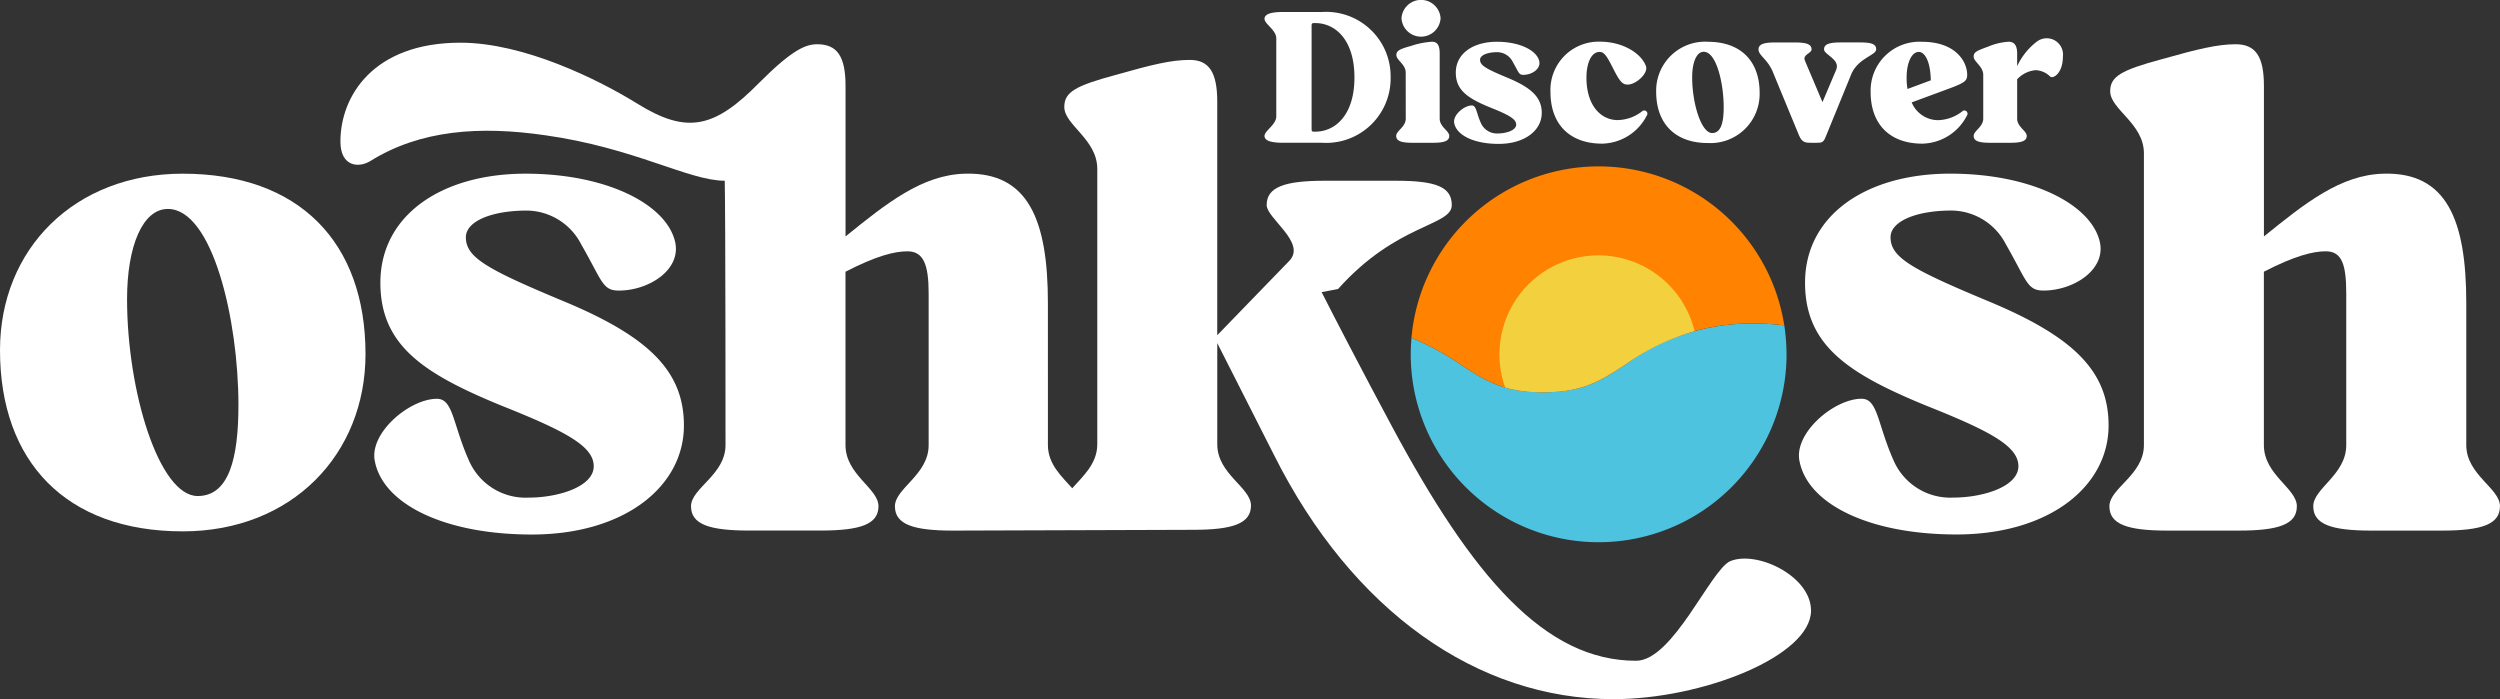 <svg xmlns="http://www.w3.org/2000/svg" width="235" height="65.724"><rect width="100%" height="100%" fill="#333333" stroke="none"/><defs><clipPath id="a"><path fill="none" d="M0 0h235v65.724H0z" data-name="Rectangle 58"/></clipPath></defs><g clip-path="url(#a)" data-name="Group 69"><path fill="#fff" d="M35.242 43.388c.811 4.055 6.636 6.857 14.746 6.857 8.7 0 14.3-4.5 14.3-10.249 0-5.014-3.17-8.258-11.059-11.576-7.447-3.1-9.437-4.2-9.437-6.119 0-1.475 2.359-2.507 5.751-2.507a5.805 5.805 0 0 1 5.087 3.17c1.991 3.466 1.991 4.35 3.539 4.35 2.8 0 5.825-1.917 5.309-4.5-.738-3.539-6.341-6.488-14.082-6.488-7.889 0-13.64 3.908-13.64 10.249 0 5.9 4.055 8.552 11.428 11.575 6.119 2.433 8.626 3.834 8.626 5.677 0 1.917-3.318 2.949-6.12 2.949a5.807 5.807 0 0 1-5.6-3.465c-1.549-3.465-1.475-5.823-3.023-5.823-2.58 0-6.415 3.244-5.825 5.9" data-name="Path 36"/><path fill="#fff" d="M17.179 16.326C7 16.326 0 23.404 0 32.915c0 10.474 6.193 17.032 17.179 17.032 10.248 0 17.179-7.225 17.179-16.663 0-10.47-6.193-16.958-17.179-16.958m1.4 30.3c-3.613 0-6.635-9.806-6.635-18.506 0-5.014 1.475-8.479 3.833-8.479 4.2 0 6.636 10.4 6.636 18.432 0 5.014-.885 8.553-3.834 8.553" data-name="Path 37"/><path fill="#fff" d="M170.236 57.393c0-3.244-5.087-5.677-7.594-4.645-1.843.811-5.382 9.364-8.847 9.364-8.553 0-15.336-7.816-23-22.119-2.728-5.087-5.6-10.617-6.562-12.534l1.548-.295c5.526-6.193 10.686-5.898 10.686-7.889 0-1.7-1.475-2.285-5.235-2.285h-6.71c-3.76 0-5.456.59-5.456 2.285 0 1.254 3.76 3.539 2.138 5.235l-6.783 7V9.541c0-2.8-.811-3.908-2.58-3.908s-3.539.442-6.931 1.4c-3.834 1.032-4.866 1.622-4.866 3.023 0 1.7 3.1 3.023 3.1 5.825v25.881c0 1.872-1.414 3.053-2.353 4.136-.938-1.064-2.288-2.233-2.288-4.063V28.491c0-7.816-1.843-12.313-7.742-12.165-4.055.074-7.447 2.8-11.28 5.9V8.068c0-2.8-.811-3.908-2.654-3.908-1.106 0-2.359.516-5.456 3.613-4.2 4.276-6.783 4.866-11.428 1.991-3.686-2.285-10.69-5.751-16.663-5.751-8.184 0-11.28 5.013-11.28 9.29 0 2.36 1.7 2.507 2.8 1.843 4.719-2.949 10.322-3.318 16.442-2.433 8.4 1.179 13.492 4.276 16.884 4.276.073 3.17.073 23.962.073 24.847 0 2.8-3.244 4.055-3.244 5.751s1.7 2.285 5.456 2.285h6.71c3.761 0 5.456-.59 5.456-2.285s-3.1-2.949-3.1-5.751V25.541c2.875-1.475 4.571-1.917 5.825-1.917 1.548 0 1.991 1.327 1.991 3.981v14.236c0 2.8-3.17 4.055-3.17 5.751s1.7 2.285 5.456 2.285l22.558-.074c3.76 0 5.456-.59 5.456-2.285s-3.17-2.949-3.17-5.751v-9.516l5.309 10.47c7.373 14.746 19.17 23 31.925 23 8.405 0 18.58-4.055 18.58-8.332" data-name="Path 38"/><path fill="#fff" d="M177.712 22.298c0-1.475 2.36-2.507 5.751-2.507a5.8 5.8 0 0 1 5.087 3.17c1.991 3.465 1.991 4.35 3.539 4.35 2.8 0 5.825-1.917 5.309-4.5-.738-3.539-6.341-6.488-14.083-6.488-7.889 0-13.64 3.908-13.64 10.249 0 5.9 4.055 8.553 11.428 11.575 6.119 2.433 8.626 3.834 8.626 5.677 0 1.917-3.318 2.949-6.12 2.949a5.807 5.807 0 0 1-5.6-3.465c-1.548-3.465-1.475-5.825-3.023-5.825-2.58 0-6.414 3.244-5.825 5.9.811 4.055 6.636 6.857 14.746 6.857 8.7 0 14.3-4.5 14.3-10.249 0-5.013-3.17-8.258-11.06-11.575-7.447-3.1-9.437-4.2-9.437-6.12" data-name="Path 39"/><path fill="#fff" d="M235 47.587c0-1.7-3.17-2.949-3.17-5.751V28.491c0-7.815-1.843-12.313-7.741-12.165-4.055.074-7.447 2.8-11.28 5.9V8.068c0-2.8-.811-3.908-2.654-3.908-1.7 0-3.539.443-6.931 1.4-3.834 1.032-4.866 1.622-4.866 3.023 0 1.7 3.17 3.023 3.17 5.825V41.84c0 2.8-3.244 4.055-3.244 5.751s1.7 2.285 5.456 2.285h6.709c3.76 0 5.456-.59 5.456-2.285s-3.1-2.949-3.1-5.751v-16.3c2.875-1.475 4.571-1.917 5.825-1.917 1.548 0 1.917 1.327 1.917 3.981V41.84c0 2.8-3.1 4.055-3.1 5.751s1.7 2.285 5.456 2.285h6.636c3.76 0 5.456-.59 5.456-2.285" data-name="Path 40"/><path fill="#4ec3e0" d="M167.931 33.304a17.784 17.784 0 0 0-.209-2.722 23.366 23.366 0 0 0-2.8-.167 20.028 20.028 0 0 0-12.2 3.9c-2.285 1.484-3.937 2.557-7.675 2.557s-5.391-1.073-7.677-2.557a25.784 25.784 0 0 0-4.69-2.565c-.044.513-.072 1.03-.072 1.555a17.663 17.663 0 0 0 35.327 0" data-name="Path 41"/><path fill="#ff8200" d="M167.721 30.582a17.662 17.662 0 0 0-35.045 1.168 25.806 25.806 0 0 1 4.689 2.565c2.286 1.484 3.938 2.557 7.677 2.557s5.39-1.073 7.676-2.557a20.028 20.028 0 0 1 12.2-3.9 23.362 23.362 0 0 1 2.8.167" data-name="Path 42"/><path fill="#f3d03e" d="M159.289 31.123a9.3 9.3 0 1 0-17.8 5.306 12.629 12.629 0 0 0 3.55.442c3.738 0 5.389-1.073 7.675-2.559a22.244 22.244 0 0 1 6.571-3.189" data-name="Path 43"/><path fill="#fff" d="M188.801 3.924a5.877 5.877 0 0 0-1.92.46c-1.106.4-1.356.522-1.356.939 0 .48.9.918.9 1.711v4.112c0 .792-.9 1.148-.9 1.628s.48.647 1.544.647h1.9c1.065 0 1.544-.167 1.544-.647s-.9-.835-.9-1.628V7.452a2.7 2.7 0 0 1 1.732-.856 2.059 2.059 0 0 1 1.377.606c.272.229 1.19-.313 1.19-1.879a1.532 1.532 0 0 0-2.463-1.4 6.19 6.19 0 0 0-1.837 2.3V5.031c0-.793-.292-1.107-.814-1.107" data-name="Path 44"/><path fill="#fff" d="M184.461 10.461a3.851 3.851 0 0 1-2.3.835 2.7 2.7 0 0 1-2.463-1.67l3.109-1.148c1.879-.688 2.108-.835 2.108-1.461 0-1.169-1.023-3.089-4.257-3.089a4.589 4.589 0 0 0-4.817 4.733c0 2.963 1.753 4.842 4.863 4.842a4.826 4.826 0 0 0 4.195-2.651.3.3 0 0 0-.438-.4M179.222 7.3c0-1.419.48-2.421 1.148-2.421.522 0 1.086.793 1.127 2.671l-2.191.814a5.788 5.788 0 0 1-.083-1.065" data-name="Path 45"/><path fill="#fff" d="m171.312 9.601-1.649-3.9c-.251-.584.626-.668.626-1.064 0-.48-.48-.647-1.545-.647h-1.9c-1.065 0-1.545.167-1.545.647 0 .626.918.918 1.419 2.3l2.383 5.774c.292.73.689.71 1.169.71h.48c.459 0 .626-.021.814-.438l2.5-6.115c.688-1.44 2.3-1.67 2.3-2.233 0-.48-.417-.647-1.482-.647h-1.881c-1.065 0-1.545.167-1.545.647 0 .522 1.545.918 1.148 1.92Z" data-name="Path 46"/><path fill="#fff" d="M160.543 3.924a4.606 4.606 0 0 0-4.863 4.7c0 2.964 1.753 4.821 4.863 4.821a4.623 4.623 0 0 0 4.863-4.717c0-2.964-1.753-4.8-4.863-4.8m.4 8.578c-1.023 0-1.879-2.776-1.879-5.239 0-1.419.418-2.4 1.085-2.4 1.19 0 1.878 2.943 1.878 5.218 0 1.419-.251 2.421-1.085 2.421" data-name="Path 47"/><path fill="#fff" d="M154.807 10.853a.3.3 0 0 0-.438-.4 3.852 3.852 0 0 1-2.3.835c-1.628 0-2.943-1.419-2.943-3.986 0-1.419.48-2.421 1.231-2.421.418 0 .668.333 1.294 1.586.563 1.106.835 1.482 1.315 1.482.772.042 2-1.044 1.753-1.732-.4-1.127-2.066-2.3-4.341-2.3a4.532 4.532 0 0 0-4.633 4.744c0 2.963 1.753 4.842 4.863 4.842a4.825 4.825 0 0 0 4.195-2.65" data-name="Path 48"/><path fill="#fff" d="M144.926 10.624c0-1.419-.9-2.338-3.13-3.277-2.108-.876-2.671-1.189-2.671-1.732 0-.417.668-.71 1.628-.71a1.645 1.645 0 0 1 1.44.9c.563.981.563 1.231 1 1.231.793 0 1.649-.542 1.5-1.273-.209-1-1.795-1.837-3.987-1.837-2.233 0-3.861 1.106-3.861 2.9 0 1.67 1.148 2.421 3.235 3.277 1.732.689 2.442 1.085 2.442 1.607 0 .543-.939.835-1.732.835a1.643 1.643 0 0 1-1.586-.981c-.438-.981-.418-1.649-.856-1.649-.73 0-1.816.918-1.649 1.67.23 1.148 1.878 1.941 4.174 1.941 2.463 0 4.049-1.273 4.049-2.9" data-name="Path 49"/><path fill="#fff" d="M132.142 11.146c0 .793-.9 1.148-.9 1.628s.48.647 1.545.647h1.9c1.064 0 1.544-.167 1.544-.647s-.9-.835-.9-1.628V5.03c0-.793-.23-1.106-.731-1.106a7.668 7.668 0 0 0-1.983.4c-1.085.293-1.357.46-1.357.856 0 .48.876.856.876 1.649Z" data-name="Path 50"/><path fill="#fff" d="M135.415 1.711a1.841 1.841 0 0 0-3.674 0 1.84 1.84 0 0 0 3.674 0" data-name="Path 51"/><path fill="#fff" d="M124.27 1.127h-3.653c-1.064 0-1.753.166-1.753.646s1.107 1.044 1.107 1.837v7.326c0 .793-1.107 1.356-1.107 1.837s.689.647 1.753.647h3.653a6.06 6.06 0 0 0 6.449-6.136 6.065 6.065 0 0 0-6.449-6.157m-.626 11.249h-.146c-.146 0-.208-.042-.208-.229V2.379c0-.146.063-.209.208-.209h.146c1.837 0 3.674 1.523 3.674 5.114 0 3.569-1.837 5.092-3.674 5.092" data-name="Path 52"/></g></svg>